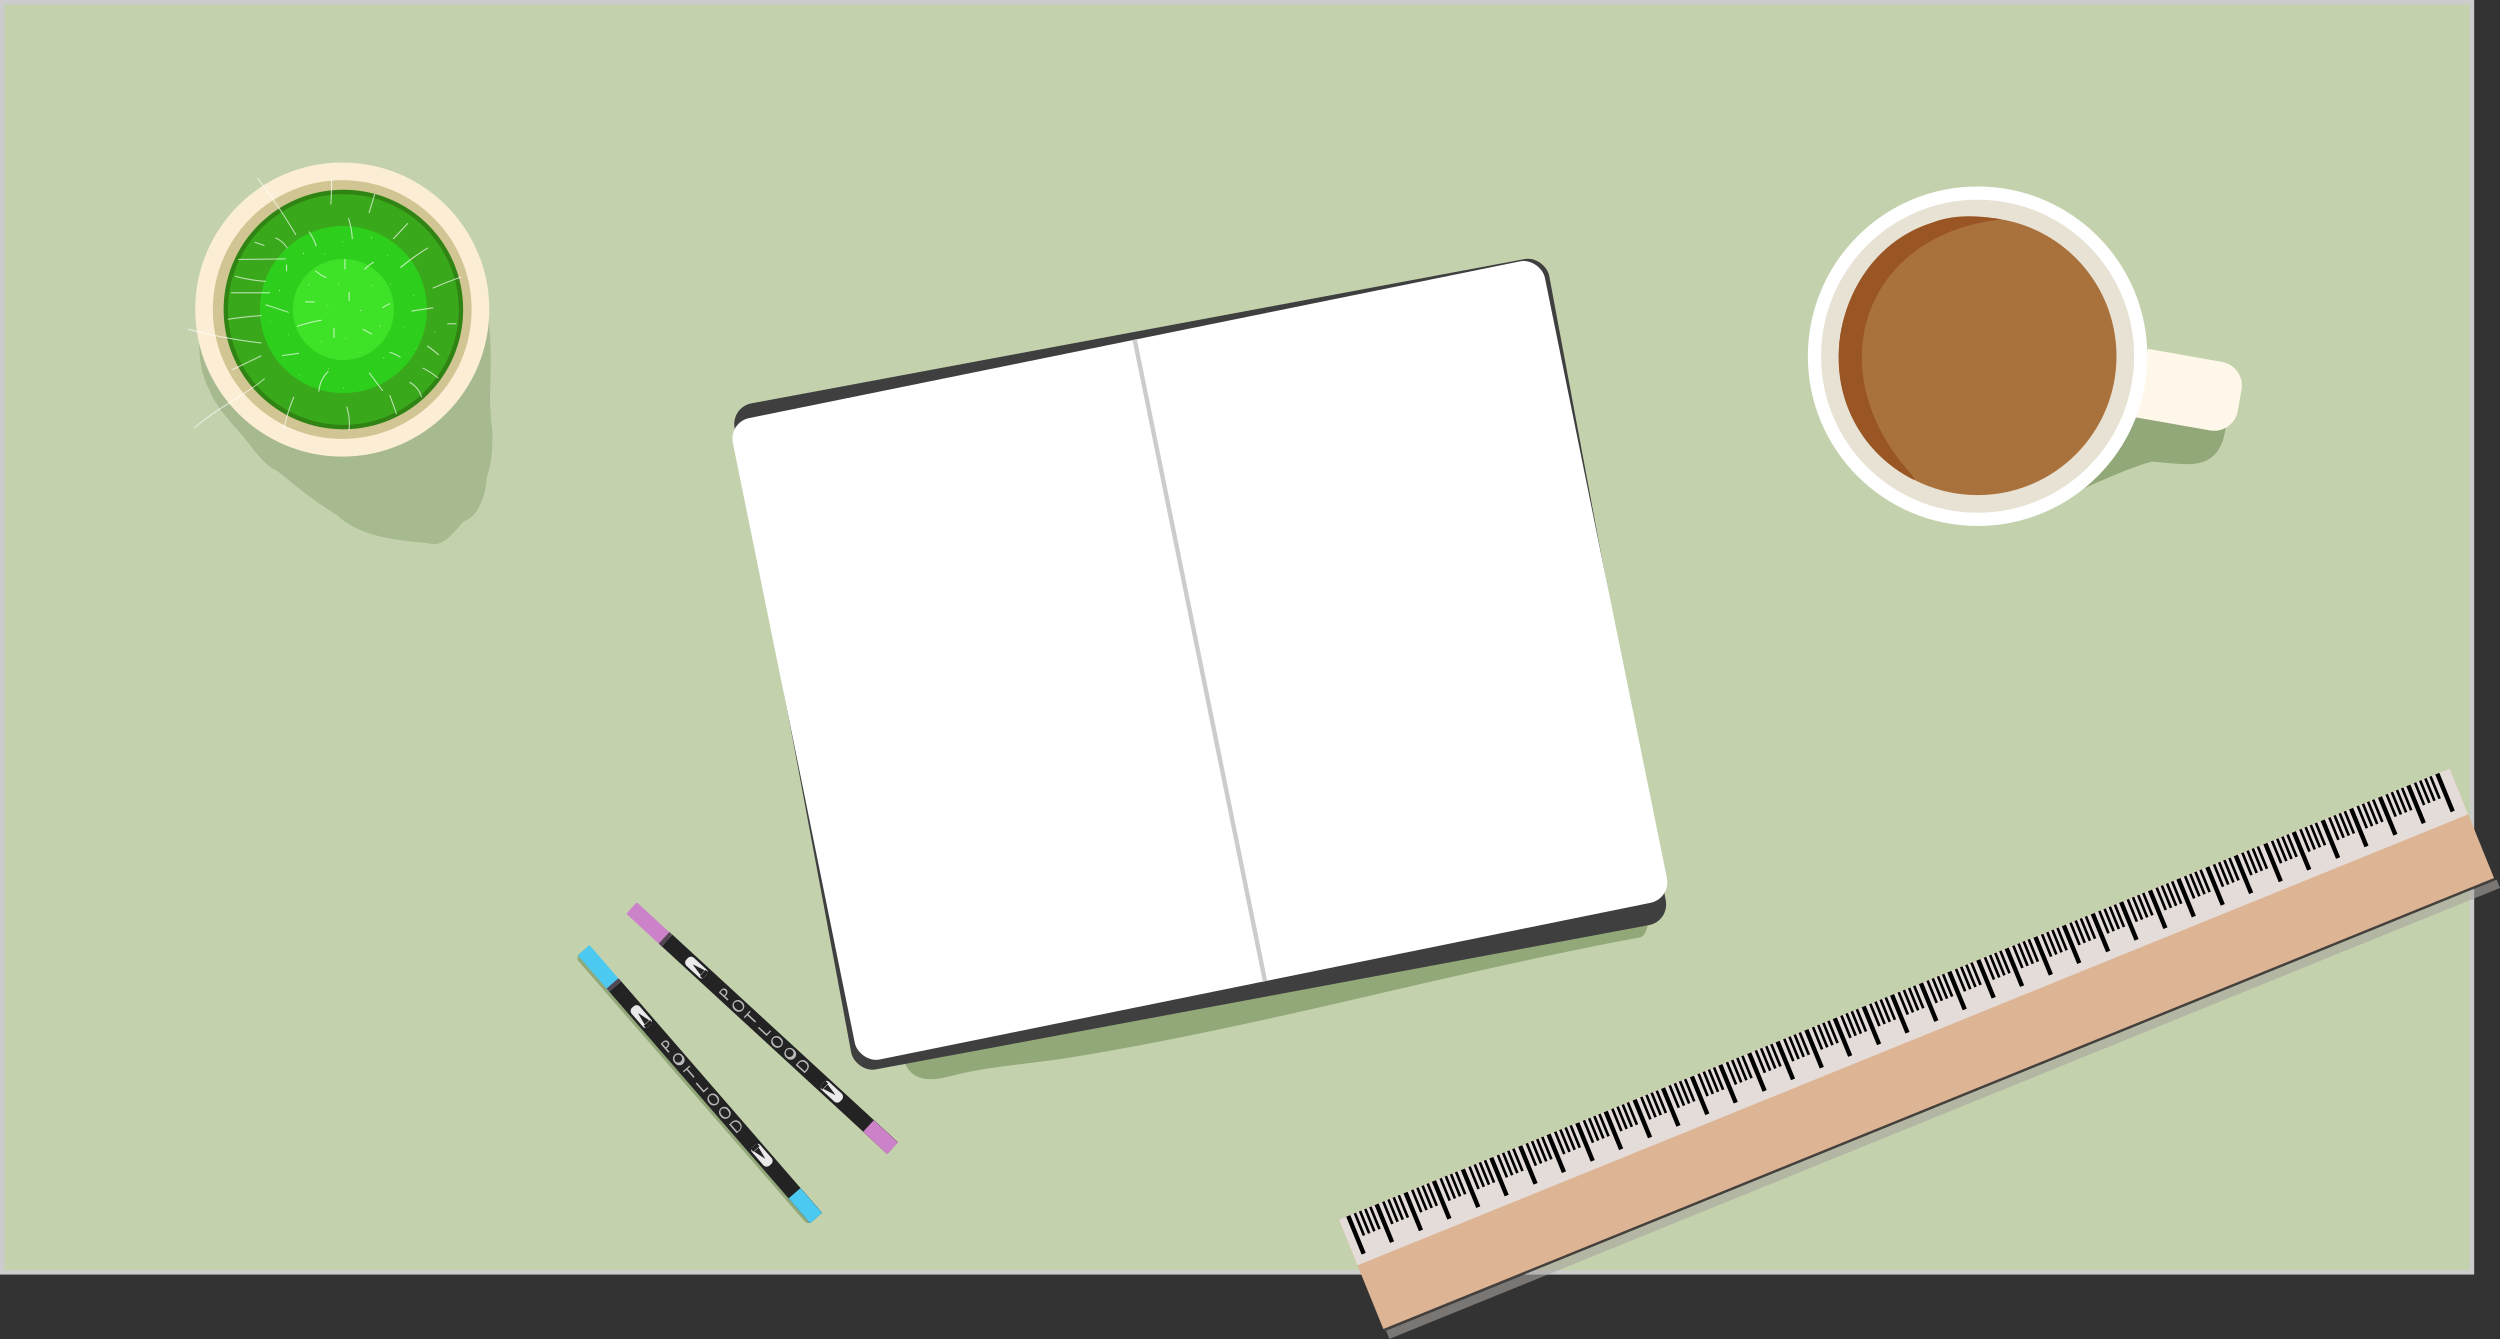 <svg xmlns="http://www.w3.org/2000/svg" viewBox="0 0 566.86 303.61"><rect x="0" y="0" width="566.86" height="303.61" fill="#333333" stroke="none"/><g id="Layer_2" data-name="Layer 2"><g id="journal"><rect x="0.5" y="0.5" width="560" height="288" style="fill:#c3d2ad;stroke:#ccc;stroke-miterlimit:10"/><g id="notebook"><g id="shadows" style="opacity:0.6"><path d="M204.85,205.19c5.38,1,6.6,6.51,7.85,11.08.57,2.1,1.19,7.06.78-.2-.3-5.27,0-3.62-2.26-1.62-2.07,1.88-4.38,3.39-5.72,5.92-2.89,5.45-2.93,15.26-.26,20.85s8.86,3,13.57,2c7.81-1.63,15.95-2.15,23.84-3.43,8.41-1.36,16.79-2.92,25.14-4.6,16.32-3.29,32.54-7,48.76-10.79,18.38-4.23,36.78-8.4,55.32-11.86,3.66-.69,2-18.37,0-18-29,5.42-57.7,12.63-86.55,18.95-14.15,3.1-28.36,6-42.67,8.3-7.51,1.22-15.17,1.83-22.65,3.17-2.52.45-5,1.39-7.51,1.68a8.76,8.76,0,0,1-2.89,0c-3-.66-2.26-3.08-2.07,1.55L207,237c.7-3.53,6.85-5.82,8.43-9.38,2.61-5.93,2.53-14.14,1.1-20.33-1.57-6.85-3.41-18.57-11.7-20.12-1.89-.35-3.72,17.31,0,18Z" style="fill:#728c55"/></g><rect x="178.2" y="73.77" width="187.89" height="153.63" rx="4.75" transform="translate(-23.01 52.5) rotate(-10.57)" style="fill:#3f3f3f"/><rect x="178.11" y="75.54" width="187.89" height="148.42" rx="4.75" transform="translate(-24.37 57.19) rotate(-11.49)" style="fill:#fff"/><line x1="257.28" y1="77.02" x2="286.84" y2="222.47" style="fill:none;stroke:#ccc;stroke-miterlimit:10"/></g><g id="stift"><rect id="base" x="175" y="202.01" width="3.58" height="69.53" transform="translate(-117.15 206.47) rotate(-47.37)" style="fill:#232323"/><path id="dop" d="M145.42,204.11H149a0,0,0,0,1,0,0v10.6a.27.27,0,0,1-.27.27h-3a.27.27,0,0,1-.27-.27v-10.6a0,0,0,0,1,0,0Z" transform="translate(401.08 243.16) rotate(132.63)" style="fill:#cc82c8"/><rect id="shadow" x="149.12" y="212.49" width="3.58" height="0.93" transform="translate(409.8 246.16) rotate(132.63)" style="fill:#544754"/><rect id="end" x="197.87" y="254.09" width="3.58" height="7.47" transform="translate(524.57 285.56) rotate(132.63)" style="fill:#cc82c8"/><g id="text" style="opacity:0.8"><path d="M163,225.06a4.55,4.55,0,0,1,.42-.52,1.08,1.08,0,0,1,.67-.41.75.75,0,0,1,.58.21.8.8,0,0,1,.28.54,1.12,1.12,0,0,1-.34.81,1.8,1.8,0,0,1-.21.19l.8.73-.24.26Zm1.19.63a1.28,1.28,0,0,0,.22-.2c.28-.31.31-.63,0-.88s-.56-.18-.82.11a1.39,1.39,0,0,0-.2.26Z" style="fill:#fff;opacity:0.85"/><path d="M168.23,227.14a1.27,1.27,0,0,1,.2,1.89,1.24,1.24,0,0,1-1.83,0,1.28,1.28,0,0,1-.19-1.88A1.23,1.23,0,0,1,168.23,227.14Zm-1.38,1.57a1,1,0,0,0,1.38.11c.38-.41.21-1-.23-1.39a1,1,0,0,0-1.39-.11C166.22,227.74,166.41,228.31,166.85,228.71Z" style="fill:#fff;opacity:0.85"/><path d="M169.43,230.23l-.55.61-.22-.21,1.35-1.46.22.2-.56.6,1.77,1.63-.24.26Z" style="fill:#fff;opacity:0.85"/><path d="M171.85,233.08l.23-.25,1.77,1.62.78-.84.21.19-1,1.11Z" style="fill:#fff;opacity:0.85"/><path d="M177,235.31a1.26,1.26,0,0,1,.19,1.88,1.23,1.23,0,0,1-1.82,0,1.28,1.28,0,0,1-.2-1.88A1.24,1.24,0,0,1,177,235.31Zm-1.39,1.57a1,1,0,0,0,1.39.1c.37-.4.21-1-.24-1.39a1,1,0,0,0-1.39-.11C175,235.9,175.21,236.48,175.64,236.88Z" style="fill:#fff;opacity:0.85"/><path d="M180,238a1.26,1.26,0,0,1,.19,1.88,1.22,1.22,0,0,1-1.82,0,1.29,1.29,0,0,1-.2-1.88A1.24,1.24,0,0,1,180,238Zm-1.39,1.57a.89.89,0,1,0-.24-1.4C178,238.62,178.15,239.19,178.58,239.59Z" style="fill:#fff;opacity:0.85"/><path d="M180.44,241.52a4.3,4.3,0,0,1,.46-.58,1.56,1.56,0,0,1,1-.58,1.25,1.25,0,0,1,1,.38,1.4,1.4,0,0,1,.51,1,1.68,1.68,0,0,1-.52,1.14q-.26.27-.45.45Zm2,1.36.25-.25a1,1,0,0,0-.07-1.62,1,1,0,0,0-1.5.1,2.85,2.85,0,0,0-.25.33Z" style="fill:#fff;opacity:0.85"/></g><g id="icon"><path d="M157.36,216.46h1a.76.76,0,0,1,.76.76v3.9a1,1,0,0,1-1,1h-.47a1,1,0,0,1-1-1v-3.9A.76.76,0,0,1,157.36,216.46Z" transform="translate(426.13 251.7) rotate(132.63)" style="fill:#eaeaea"/><polygon points="158.82 221.05 159.78 220.02 157.19 218.71 157.13 218.77 158.82 221.05" style="fill:#232323"/><path d="M158.81,220.48h1.71a.09.09,0,0,1,.09.09v.81a0,0,0,0,1,0,0h-1.9a0,0,0,0,1,0,0v-.81A.09.09,0,0,1,158.81,220.48Z" transform="translate(-111.02 188.76) rotate(-47.37)" style="fill:#232323"/></g><g id="icon-2" data-name="icon"><path d="M188.13,244.8h1a.76.76,0,0,1,.76.76v3.9a1,1,0,0,1-1,1h-.47a1,1,0,0,1-1-1v-3.9a.76.76,0,0,1,.76-.76Z" transform="translate(-121.32 218.69) rotate(-47.37)" style="fill:#eaeaea"/><polygon points="187.67 245.9 186.72 246.93 189.3 248.24 189.36 248.17 187.67 245.9" style="fill:#232323"/><path d="M186,245.56h1.71a.09.09,0,0,1,.09.09v.81a0,0,0,0,1,0,0h-1.9a0,0,0,0,1,0,0v-.81A.09.09,0,0,1,186,245.56Z" transform="translate(494.35 275.19) rotate(132.63)" style="fill:#232323"/></g></g><g id="lineaal"><rect id="lightShadow" x="304.65" y="250.51" width="271.8" height="2.05" transform="translate(-62.26 184.2) rotate(-22.1)" style="fill:#aaa39f;opacity:0.6"/><rect id="strongShadow" x="303.38" y="248.12" width="271.8" height="2.74" transform="translate(-61.59 183.57) rotate(-22.1)" style="fill:#44403d"/><rect id="base-2" data-name="base" x="298.65" y="224.45" width="271.8" height="26.76" transform="translate(-57.55 180.94) rotate(-22.1)" style="fill:#ddb494"/><rect id="lightpart" x="295.72" y="225.02" width="271.8" height="11.19" transform="translate(-55.05 179.31) rotate(-22.1)" style="fill:#e4dcd8"/><g id="stripes"><line x1="305.71" y1="275.7" x2="309.2" y2="284.27" style="fill:none;stroke:#000;stroke-miterlimit:10"/><line x1="307.21" y1="275.08" x2="309.28" y2="280.14" style="fill:none;stroke:#000;stroke-miterlimit:10;stroke-width:0.6px"/><line x1="308.39" y1="274.6" x2="310.46" y2="279.66" style="fill:none;stroke:#000;stroke-miterlimit:10;stroke-width:0.6px"/><line x1="309.57" y1="274.12" x2="311.63" y2="279.18" style="fill:none;stroke:#000;stroke-miterlimit:10;stroke-width:0.6px"/><line x1="310.72" y1="273.65" x2="312.79" y2="278.71" style="fill:none;stroke:#000;stroke-miterlimit:10;stroke-width:0.6px"/><line x1="312.14" y1="273.07" x2="315.64" y2="281.64" style="fill:none;stroke:#000;stroke-miterlimit:10"/><line x1="313.65" y1="272.45" x2="315.72" y2="277.52" style="fill:none;stroke:#000;stroke-miterlimit:10;stroke-width:0.6px"/><line x1="314.83" y1="271.97" x2="316.9" y2="277.03" style="fill:none;stroke:#000;stroke-miterlimit:10;stroke-width:0.6px"/><line x1="316.01" y1="271.49" x2="318.07" y2="276.55" style="fill:none;stroke:#000;stroke-miterlimit:10;stroke-width:0.6px"/><line x1="317.16" y1="271.02" x2="319.23" y2="276.08" style="fill:none;stroke:#000;stroke-miterlimit:10;stroke-width:0.6px"/><line x1="318.7" y1="270.41" x2="322.2" y2="278.98" style="fill:none;stroke:#000;stroke-miterlimit:10"/><line x1="320.21" y1="269.8" x2="322.28" y2="274.86" style="fill:none;stroke:#000;stroke-miterlimit:10;stroke-width:0.6px"/><line x1="321.39" y1="269.31" x2="323.46" y2="274.37" style="fill:none;stroke:#000;stroke-miterlimit:10;stroke-width:0.6px"/><line x1="322.56" y1="268.83" x2="324.63" y2="273.89" style="fill:none;stroke:#000;stroke-miterlimit:10;stroke-width:0.6px"/><line x1="323.72" y1="268.36" x2="325.79" y2="273.42" style="fill:none;stroke:#000;stroke-miterlimit:10;stroke-width:0.6px"/><line x1="325.14" y1="267.78" x2="328.64" y2="276.35" style="fill:none;stroke:#000;stroke-miterlimit:10"/><line x1="326.65" y1="267.17" x2="328.72" y2="272.23" style="fill:none;stroke:#000;stroke-miterlimit:10;stroke-width:0.6px"/><line x1="327.83" y1="266.68" x2="329.9" y2="271.75" style="fill:none;stroke:#000;stroke-miterlimit:10;stroke-width:0.6px"/><line x1="329" y1="266.21" x2="331.07" y2="271.27" style="fill:none;stroke:#000;stroke-miterlimit:10;stroke-width:0.6px"/><line x1="330.16" y1="265.73" x2="332.23" y2="270.79" style="fill:none;stroke:#000;stroke-miterlimit:10;stroke-width:0.6px"/><line x1="331.69" y1="265.14" x2="335.19" y2="273.71" style="fill:none;stroke:#000;stroke-miterlimit:10"/><line x1="333.2" y1="264.52" x2="335.26" y2="269.59" style="fill:none;stroke:#000;stroke-miterlimit:10;stroke-width:0.6px"/><line x1="334.38" y1="264.04" x2="336.45" y2="269.1" style="fill:none;stroke:#000;stroke-miterlimit:10;stroke-width:0.6px"/><line x1="335.55" y1="263.56" x2="337.62" y2="268.62" style="fill:none;stroke:#000;stroke-miterlimit:10;stroke-width:0.6px"/><line x1="336.71" y1="263.09" x2="338.77" y2="268.15" style="fill:none;stroke:#000;stroke-miterlimit:10;stroke-width:0.6px"/><line x1="338.13" y1="262.51" x2="341.63" y2="271.08" style="fill:none;stroke:#000;stroke-miterlimit:10"/><line x1="339.64" y1="261.9" x2="341.7" y2="266.96" style="fill:none;stroke:#000;stroke-miterlimit:10;stroke-width:0.6px"/><line x1="340.82" y1="261.41" x2="342.88" y2="266.47" style="fill:none;stroke:#000;stroke-miterlimit:10;stroke-width:0.6px"/><line x1="341.99" y1="260.94" x2="344.06" y2="266" style="fill:none;stroke:#000;stroke-miterlimit:10;stroke-width:0.6px"/><line x1="343.14" y1="260.46" x2="345.21" y2="265.52" style="fill:none;stroke:#000;stroke-miterlimit:10;stroke-width:0.6px"/><line x1="344.69" y1="259.85" x2="348.18" y2="268.42" style="fill:none;stroke:#000;stroke-miterlimit:10"/><line x1="346.19" y1="259.24" x2="348.26" y2="264.3" style="fill:none;stroke:#000;stroke-miterlimit:10;stroke-width:0.6px"/><line x1="347.38" y1="258.75" x2="349.44" y2="263.81" style="fill:none;stroke:#000;stroke-miterlimit:10;stroke-width:0.6px"/><line x1="348.55" y1="258.28" x2="350.61" y2="263.34" style="fill:none;stroke:#000;stroke-miterlimit:10;stroke-width:0.6px"/><line x1="349.7" y1="257.8" x2="351.77" y2="262.86" style="fill:none;stroke:#000;stroke-miterlimit:10;stroke-width:0.6px"/><line x1="351.12" y1="257.22" x2="354.62" y2="265.79" style="fill:none;stroke:#000;stroke-miterlimit:10"/><line x1="352.63" y1="256.61" x2="354.7" y2="261.67" style="fill:none;stroke:#000;stroke-miterlimit:10;stroke-width:0.6px"/><line x1="353.81" y1="256.13" x2="355.88" y2="261.19" style="fill:none;stroke:#000;stroke-miterlimit:10;stroke-width:0.6px"/><line x1="354.99" y1="255.65" x2="357.05" y2="260.71" style="fill:none;stroke:#000;stroke-miterlimit:10;stroke-width:0.6px"/><line x1="356.14" y1="255.18" x2="358.21" y2="260.24" style="fill:none;stroke:#000;stroke-miterlimit:10;stroke-width:0.6px"/><line x1="357.64" y1="254.64" x2="361.14" y2="263.21" style="fill:none;stroke:#000;stroke-miterlimit:10"/><line x1="359.15" y1="254.03" x2="361.22" y2="259.09" style="fill:none;stroke:#000;stroke-miterlimit:10;stroke-width:0.6px"/><line x1="360.33" y1="253.55" x2="362.4" y2="258.61" style="fill:none;stroke:#000;stroke-miterlimit:10;stroke-width:0.6px"/><line x1="361.51" y1="253.07" x2="363.57" y2="258.13" style="fill:none;stroke:#000;stroke-miterlimit:10;stroke-width:0.6px"/><line x1="362.66" y1="252.6" x2="364.73" y2="257.66" style="fill:none;stroke:#000;stroke-miterlimit:10;stroke-width:0.6px"/><line x1="364.08" y1="252.02" x2="367.58" y2="260.58" style="fill:none;stroke:#000;stroke-miterlimit:10"/><line x1="365.59" y1="251.4" x2="367.66" y2="256.46" style="fill:none;stroke:#000;stroke-miterlimit:10;stroke-width:0.6px"/><line x1="366.77" y1="250.92" x2="368.84" y2="255.98" style="fill:none;stroke:#000;stroke-miterlimit:10;stroke-width:0.6px"/><line x1="367.95" y1="250.44" x2="370.01" y2="255.5" style="fill:none;stroke:#000;stroke-miterlimit:10;stroke-width:0.6px"/><line x1="369.1" y1="249.97" x2="371.17" y2="255.03" style="fill:none;stroke:#000;stroke-miterlimit:10;stroke-width:0.6px"/><line x1="370.64" y1="249.36" x2="374.14" y2="257.92" style="fill:none;stroke:#000;stroke-miterlimit:10"/><line x1="372.15" y1="248.74" x2="374.22" y2="253.8" style="fill:none;stroke:#000;stroke-miterlimit:10;stroke-width:0.6px"/><line x1="373.33" y1="248.26" x2="375.4" y2="253.32" style="fill:none;stroke:#000;stroke-miterlimit:10;stroke-width:0.6px"/><line x1="374.5" y1="247.78" x2="376.57" y2="252.84" style="fill:none;stroke:#000;stroke-miterlimit:10;stroke-width:0.6px"/><line x1="375.66" y1="247.31" x2="377.73" y2="252.37" style="fill:none;stroke:#000;stroke-miterlimit:10;stroke-width:0.6px"/><line x1="377.08" y1="246.73" x2="380.58" y2="255.29" style="fill:none;stroke:#000;stroke-miterlimit:10"/><line x1="378.59" y1="246.11" x2="380.66" y2="251.17" style="fill:none;stroke:#000;stroke-miterlimit:10;stroke-width:0.6px"/><line x1="379.77" y1="245.63" x2="381.84" y2="250.69" style="fill:none;stroke:#000;stroke-miterlimit:10;stroke-width:0.6px"/><line x1="380.94" y1="245.15" x2="383.01" y2="250.21" style="fill:none;stroke:#000;stroke-miterlimit:10;stroke-width:0.6px"/><line x1="382.1" y1="244.68" x2="384.16" y2="249.74" style="fill:none;stroke:#000;stroke-miterlimit:10;stroke-width:0.6px"/><line x1="383.63" y1="244.09" x2="387.13" y2="252.65" style="fill:none;stroke:#000;stroke-miterlimit:10"/><line x1="385.14" y1="243.47" x2="387.2" y2="248.53" style="fill:none;stroke:#000;stroke-miterlimit:10;stroke-width:0.6px"/><line x1="386.32" y1="242.99" x2="388.38" y2="248.05" style="fill:none;stroke:#000;stroke-miterlimit:10;stroke-width:0.6px"/><line x1="387.49" y1="242.51" x2="389.56" y2="247.57" style="fill:none;stroke:#000;stroke-miterlimit:10;stroke-width:0.6px"/><line x1="388.64" y1="242.04" x2="390.71" y2="247.1" style="fill:none;stroke:#000;stroke-miterlimit:10;stroke-width:0.6px"/><line x1="390.07" y1="241.46" x2="393.57" y2="250.02" style="fill:none;stroke:#000;stroke-miterlimit:10"/><line x1="391.58" y1="240.84" x2="393.64" y2="245.9" style="fill:none;stroke:#000;stroke-miterlimit:10;stroke-width:0.6px"/><line x1="392.76" y1="240.36" x2="394.82" y2="245.42" style="fill:none;stroke:#000;stroke-miterlimit:10;stroke-width:0.6px"/><line x1="393.93" y1="239.88" x2="396" y2="244.94" style="fill:none;stroke:#000;stroke-miterlimit:10;stroke-width:0.6px"/><line x1="395.08" y1="239.41" x2="397.15" y2="244.47" style="fill:none;stroke:#000;stroke-miterlimit:10;stroke-width:0.6px"/><line x1="396.62" y1="238.8" x2="400.12" y2="247.36" style="fill:none;stroke:#000;stroke-miterlimit:10"/><line x1="398.13" y1="238.18" x2="400.2" y2="243.24" style="fill:none;stroke:#000;stroke-miterlimit:10;stroke-width:0.6px"/><line x1="399.31" y1="237.7" x2="401.38" y2="242.76" style="fill:none;stroke:#000;stroke-miterlimit:10;stroke-width:0.6px"/><line x1="400.49" y1="237.22" x2="402.55" y2="242.28" style="fill:none;stroke:#000;stroke-miterlimit:10;stroke-width:0.6px"/><line x1="401.64" y1="236.75" x2="403.71" y2="241.81" style="fill:none;stroke:#000;stroke-miterlimit:10;stroke-width:0.6px"/><line x1="403.06" y1="236.17" x2="406.56" y2="244.73" style="fill:none;stroke:#000;stroke-miterlimit:10"/><line x1="404.57" y1="235.55" x2="406.64" y2="240.61" style="fill:none;stroke:#000;stroke-miterlimit:10;stroke-width:0.6px"/><line x1="405.75" y1="235.07" x2="407.82" y2="240.13" style="fill:none;stroke:#000;stroke-miterlimit:10;stroke-width:0.6px"/><line x1="406.93" y1="234.59" x2="408.99" y2="239.65" style="fill:none;stroke:#000;stroke-miterlimit:10;stroke-width:0.6px"/><line x1="408.08" y1="234.12" x2="410.15" y2="239.18" style="fill:none;stroke:#000;stroke-miterlimit:10;stroke-width:0.6px"/><line x1="409.58" y1="233.51" x2="413.08" y2="242.08" style="fill:none;stroke:#000;stroke-miterlimit:10"/><line x1="411.09" y1="232.89" x2="413.15" y2="237.95" style="fill:none;stroke:#000;stroke-miterlimit:10;stroke-width:0.6px"/><line x1="412.27" y1="232.41" x2="414.33" y2="237.47" style="fill:none;stroke:#000;stroke-miterlimit:10;stroke-width:0.6px"/><line x1="413.44" y1="231.93" x2="415.51" y2="236.99" style="fill:none;stroke:#000;stroke-miterlimit:10;stroke-width:0.6px"/><line x1="414.59" y1="231.46" x2="416.66" y2="236.52" style="fill:none;stroke:#000;stroke-miterlimit:10;stroke-width:0.6px"/><line x1="416.02" y1="230.88" x2="419.52" y2="239.45" style="fill:none;stroke:#000;stroke-miterlimit:10"/><line x1="417.53" y1="230.27" x2="419.59" y2="235.33" style="fill:none;stroke:#000;stroke-miterlimit:10;stroke-width:0.6px"/><line x1="418.71" y1="229.78" x2="420.77" y2="234.84" style="fill:none;stroke:#000;stroke-miterlimit:10;stroke-width:0.6px"/><line x1="419.88" y1="229.3" x2="421.95" y2="234.37" style="fill:none;stroke:#000;stroke-miterlimit:10;stroke-width:0.6px"/><line x1="421.03" y1="228.83" x2="423.1" y2="233.89" style="fill:none;stroke:#000;stroke-miterlimit:10;stroke-width:0.6px"/><line x1="422.57" y1="228.22" x2="426.07" y2="236.79" style="fill:none;stroke:#000;stroke-miterlimit:10"/><line x1="424.08" y1="227.61" x2="426.15" y2="232.67" style="fill:none;stroke:#000;stroke-miterlimit:10;stroke-width:0.6px"/><line x1="425.26" y1="227.12" x2="427.33" y2="232.18" style="fill:none;stroke:#000;stroke-miterlimit:10;stroke-width:0.6px"/><line x1="426.44" y1="226.64" x2="428.5" y2="231.71" style="fill:none;stroke:#000;stroke-miterlimit:10;stroke-width:0.6px"/><line x1="427.59" y1="226.17" x2="429.66" y2="231.23" style="fill:none;stroke:#000;stroke-miterlimit:10;stroke-width:0.6px"/><line x1="429.01" y1="225.59" x2="432.51" y2="234.16" style="fill:none;stroke:#000;stroke-miterlimit:10"/><line x1="430.52" y1="224.98" x2="432.59" y2="230.04" style="fill:none;stroke:#000;stroke-miterlimit:10;stroke-width:0.6px"/><line x1="431.7" y1="224.49" x2="433.77" y2="229.56" style="fill:none;stroke:#000;stroke-miterlimit:10;stroke-width:0.6px"/><line x1="432.88" y1="224.02" x2="434.94" y2="229.08" style="fill:none;stroke:#000;stroke-miterlimit:10;stroke-width:0.6px"/><line x1="434.03" y1="223.54" x2="436.1" y2="228.61" style="fill:none;stroke:#000;stroke-miterlimit:10;stroke-width:0.6px"/><line x1="435.56" y1="222.95" x2="439.06" y2="231.52" style="fill:none;stroke:#000;stroke-miterlimit:10"/><line x1="437.07" y1="222.34" x2="439.14" y2="227.4" style="fill:none;stroke:#000;stroke-miterlimit:10;stroke-width:0.6px"/><line x1="438.25" y1="221.85" x2="440.32" y2="226.91" style="fill:none;stroke:#000;stroke-miterlimit:10;stroke-width:0.6px"/><line x1="439.42" y1="221.37" x2="441.49" y2="226.44" style="fill:none;stroke:#000;stroke-miterlimit:10;stroke-width:0.6px"/><line x1="440.58" y1="220.9" x2="442.64" y2="225.96" style="fill:none;stroke:#000;stroke-miterlimit:10;stroke-width:0.6px"/><line x1="442" y1="220.32" x2="445.5" y2="228.89" style="fill:none;stroke:#000;stroke-miterlimit:10"/><line x1="443.51" y1="219.71" x2="445.58" y2="224.77" style="fill:none;stroke:#000;stroke-miterlimit:10;stroke-width:0.6px"/><line x1="444.69" y1="219.22" x2="446.76" y2="224.29" style="fill:none;stroke:#000;stroke-miterlimit:10;stroke-width:0.6px"/><line x1="445.86" y1="218.75" x2="447.93" y2="223.81" style="fill:none;stroke:#000;stroke-miterlimit:10;stroke-width:0.6px"/><line x1="447.02" y1="218.27" x2="449.08" y2="223.33" style="fill:none;stroke:#000;stroke-miterlimit:10;stroke-width:0.6px"/><line x1="448.56" y1="217.66" x2="452.06" y2="226.23" style="fill:none;stroke:#000;stroke-miterlimit:10"/><line x1="450.07" y1="217.05" x2="452.13" y2="222.11" style="fill:none;stroke:#000;stroke-miterlimit:10;stroke-width:0.6px"/><line x1="451.25" y1="216.56" x2="453.32" y2="221.63" style="fill:none;stroke:#000;stroke-miterlimit:10;stroke-width:0.6px"/><line x1="452.42" y1="216.09" x2="454.49" y2="221.15" style="fill:none;stroke:#000;stroke-miterlimit:10;stroke-width:0.6px"/><line x1="453.57" y1="215.61" x2="455.64" y2="220.68" style="fill:none;stroke:#000;stroke-miterlimit:10;stroke-width:0.6px"/><line x1="455" y1="215.03" x2="458.5" y2="223.6" style="fill:none;stroke:#000;stroke-miterlimit:10"/><line x1="456.51" y1="214.42" x2="458.57" y2="219.48" style="fill:none;stroke:#000;stroke-miterlimit:10;stroke-width:0.6px"/><line x1="457.69" y1="213.94" x2="459.75" y2="219" style="fill:none;stroke:#000;stroke-miterlimit:10;stroke-width:0.6px"/><line x1="458.86" y1="213.46" x2="460.93" y2="218.52" style="fill:none;stroke:#000;stroke-miterlimit:10;stroke-width:0.6px"/><line x1="460.01" y1="212.99" x2="462.08" y2="218.05" style="fill:none;stroke:#000;stroke-miterlimit:10;stroke-width:0.6px"/><line x1="461.52" y1="212.45" x2="465.02" y2="221.02" style="fill:none;stroke:#000;stroke-miterlimit:10"/><line x1="463.03" y1="211.84" x2="465.09" y2="216.9" style="fill:none;stroke:#000;stroke-miterlimit:10;stroke-width:0.6px"/><line x1="464.21" y1="211.36" x2="466.27" y2="216.42" style="fill:none;stroke:#000;stroke-miterlimit:10;stroke-width:0.6px"/><line x1="465.38" y1="210.88" x2="467.45" y2="215.94" style="fill:none;stroke:#000;stroke-miterlimit:10;stroke-width:0.6px"/><line x1="466.53" y1="210.41" x2="468.6" y2="215.47" style="fill:none;stroke:#000;stroke-miterlimit:10;stroke-width:0.6px"/><line x1="467.96" y1="209.83" x2="471.46" y2="218.39" style="fill:none;stroke:#000;stroke-miterlimit:10"/><line x1="469.47" y1="209.21" x2="471.53" y2="214.27" style="fill:none;stroke:#000;stroke-miterlimit:10;stroke-width:0.6px"/><line x1="470.65" y1="208.73" x2="472.71" y2="213.79" style="fill:none;stroke:#000;stroke-miterlimit:10;stroke-width:0.6px"/><line x1="471.82" y1="208.25" x2="473.89" y2="213.31" style="fill:none;stroke:#000;stroke-miterlimit:10;stroke-width:0.6px"/><line x1="472.97" y1="207.78" x2="475.04" y2="212.84" style="fill:none;stroke:#000;stroke-miterlimit:10;stroke-width:0.6px"/><line x1="474.51" y1="207.17" x2="478.01" y2="215.73" style="fill:none;stroke:#000;stroke-miterlimit:10"/><line x1="476.02" y1="206.55" x2="478.09" y2="211.61" style="fill:none;stroke:#000;stroke-miterlimit:10;stroke-width:0.6px"/><line x1="477.2" y1="206.07" x2="479.27" y2="211.13" style="fill:none;stroke:#000;stroke-miterlimit:10;stroke-width:0.6px"/><line x1="478.38" y1="205.59" x2="480.44" y2="210.65" style="fill:none;stroke:#000;stroke-miterlimit:10;stroke-width:0.6px"/><line x1="479.53" y1="205.12" x2="481.6" y2="210.18" style="fill:none;stroke:#000;stroke-miterlimit:10;stroke-width:0.6px"/><line x1="480.95" y1="204.54" x2="484.45" y2="213.1" style="fill:none;stroke:#000;stroke-miterlimit:10"/><line x1="482.46" y1="203.92" x2="484.53" y2="208.98" style="fill:none;stroke:#000;stroke-miterlimit:10;stroke-width:0.6px"/><line x1="483.64" y1="203.44" x2="485.71" y2="208.5" style="fill:none;stroke:#000;stroke-miterlimit:10;stroke-width:0.6px"/><line x1="484.82" y1="202.96" x2="486.88" y2="208.02" style="fill:none;stroke:#000;stroke-miterlimit:10;stroke-width:0.6px"/><line x1="485.97" y1="202.49" x2="488.04" y2="207.55" style="fill:none;stroke:#000;stroke-miterlimit:10;stroke-width:0.6px"/><line x1="487.5" y1="201.9" x2="491" y2="210.46" style="fill:none;stroke:#000;stroke-miterlimit:10"/><line x1="489.01" y1="201.28" x2="491.08" y2="206.34" style="fill:none;stroke:#000;stroke-miterlimit:10;stroke-width:0.6px"/><line x1="490.19" y1="200.8" x2="492.26" y2="205.86" style="fill:none;stroke:#000;stroke-miterlimit:10;stroke-width:0.6px"/><line x1="491.36" y1="200.32" x2="493.43" y2="205.38" style="fill:none;stroke:#000;stroke-miterlimit:10;stroke-width:0.6px"/><line x1="492.52" y1="199.85" x2="494.58" y2="204.91" style="fill:none;stroke:#000;stroke-miterlimit:10;stroke-width:0.6px"/><line x1="493.94" y1="199.27" x2="497.44" y2="207.83" style="fill:none;stroke:#000;stroke-miterlimit:10"/><line x1="495.45" y1="198.65" x2="497.52" y2="203.71" style="fill:none;stroke:#000;stroke-miterlimit:10;stroke-width:0.6px"/><line x1="496.63" y1="198.17" x2="498.7" y2="203.23" style="fill:none;stroke:#000;stroke-miterlimit:10;stroke-width:0.6px"/><line x1="497.8" y1="197.69" x2="499.87" y2="202.75" style="fill:none;stroke:#000;stroke-miterlimit:10;stroke-width:0.6px"/><line x1="498.96" y1="197.22" x2="501.02" y2="202.28" style="fill:none;stroke:#000;stroke-miterlimit:10;stroke-width:0.6px"/><line x1="500.5" y1="196.61" x2="504" y2="205.17" style="fill:none;stroke:#000;stroke-miterlimit:10"/><line x1="502.01" y1="195.99" x2="504.07" y2="201.05" style="fill:none;stroke:#000;stroke-miterlimit:10;stroke-width:0.6px"/><line x1="503.19" y1="195.51" x2="505.25" y2="200.57" style="fill:none;stroke:#000;stroke-miterlimit:10;stroke-width:0.6px"/><line x1="504.36" y1="195.03" x2="506.43" y2="200.09" style="fill:none;stroke:#000;stroke-miterlimit:10;stroke-width:0.6px"/><line x1="505.51" y1="194.56" x2="507.58" y2="199.62" style="fill:none;stroke:#000;stroke-miterlimit:10;stroke-width:0.6px"/><line x1="506.94" y1="193.98" x2="510.44" y2="202.54" style="fill:none;stroke:#000;stroke-miterlimit:10"/><line x1="508.45" y1="193.36" x2="510.51" y2="198.42" style="fill:none;stroke:#000;stroke-miterlimit:10;stroke-width:0.6px"/><line x1="509.63" y1="192.88" x2="511.69" y2="197.94" style="fill:none;stroke:#000;stroke-miterlimit:10;stroke-width:0.6px"/><line x1="510.8" y1="192.4" x2="512.87" y2="197.46" style="fill:none;stroke:#000;stroke-miterlimit:10;stroke-width:0.6px"/><line x1="511.95" y1="191.93" x2="514.02" y2="196.99" style="fill:none;stroke:#000;stroke-miterlimit:10;stroke-width:0.6px"/><line x1="513.66" y1="191.28" x2="517.16" y2="199.84" style="fill:none;stroke:#000;stroke-miterlimit:10"/><line x1="515.17" y1="190.66" x2="517.24" y2="195.72" style="fill:none;stroke:#000;stroke-miterlimit:10;stroke-width:0.6px"/><line x1="516.35" y1="190.18" x2="518.42" y2="195.24" style="fill:none;stroke:#000;stroke-miterlimit:10;stroke-width:0.6px"/><line x1="517.52" y1="189.7" x2="519.59" y2="194.76" style="fill:none;stroke:#000;stroke-miterlimit:10;stroke-width:0.6px"/><line x1="518.68" y1="189.23" x2="520.74" y2="194.29" style="fill:none;stroke:#000;stroke-miterlimit:10;stroke-width:0.6px"/><line x1="520.1" y1="188.65" x2="523.6" y2="197.21" style="fill:none;stroke:#000;stroke-miterlimit:10"/><line x1="521.61" y1="188.03" x2="523.67" y2="193.09" style="fill:none;stroke:#000;stroke-miterlimit:10;stroke-width:0.6px"/><line x1="522.79" y1="187.55" x2="524.86" y2="192.61" style="fill:none;stroke:#000;stroke-miterlimit:10;stroke-width:0.6px"/><line x1="523.96" y1="187.07" x2="526.03" y2="192.13" style="fill:none;stroke:#000;stroke-miterlimit:10;stroke-width:0.6px"/><line x1="525.12" y1="186.6" x2="527.18" y2="191.66" style="fill:none;stroke:#000;stroke-miterlimit:10;stroke-width:0.6px"/><line x1="526.66" y1="185.99" x2="530.15" y2="194.55" style="fill:none;stroke:#000;stroke-miterlimit:10"/><line x1="528.16" y1="185.37" x2="530.23" y2="190.43" style="fill:none;stroke:#000;stroke-miterlimit:10;stroke-width:0.6px"/><line x1="529.35" y1="184.89" x2="531.41" y2="189.95" style="fill:none;stroke:#000;stroke-miterlimit:10;stroke-width:0.6px"/><line x1="530.52" y1="184.41" x2="532.59" y2="189.47" style="fill:none;stroke:#000;stroke-miterlimit:10;stroke-width:0.6px"/><line x1="531.67" y1="183.94" x2="533.74" y2="189" style="fill:none;stroke:#000;stroke-miterlimit:10;stroke-width:0.6px"/><line x1="533.1" y1="183.36" x2="536.59" y2="191.92" style="fill:none;stroke:#000;stroke-miterlimit:10"/><line x1="534.6" y1="182.74" x2="536.67" y2="187.8" style="fill:none;stroke:#000;stroke-miterlimit:10;stroke-width:0.6px"/><line x1="535.79" y1="182.26" x2="537.85" y2="187.32" style="fill:none;stroke:#000;stroke-miterlimit:10;stroke-width:0.6px"/><line x1="536.96" y1="181.78" x2="539.02" y2="186.84" style="fill:none;stroke:#000;stroke-miterlimit:10;stroke-width:0.6px"/><line x1="538.11" y1="181.31" x2="540.18" y2="186.37" style="fill:none;stroke:#000;stroke-miterlimit:10;stroke-width:0.6px"/><line x1="539.64" y1="180.72" x2="543.14" y2="189.28" style="fill:none;stroke:#000;stroke-miterlimit:10"/><line x1="541.15" y1="180.1" x2="543.22" y2="185.16" style="fill:none;stroke:#000;stroke-miterlimit:10;stroke-width:0.6px"/><line x1="542.33" y1="179.62" x2="544.4" y2="184.68" style="fill:none;stroke:#000;stroke-miterlimit:10;stroke-width:0.6px"/><line x1="543.5" y1="179.14" x2="545.57" y2="184.2" style="fill:none;stroke:#000;stroke-miterlimit:10;stroke-width:0.6px"/><line x1="544.66" y1="178.67" x2="546.73" y2="183.73" style="fill:none;stroke:#000;stroke-miterlimit:10;stroke-width:0.6px"/><line x1="546.08" y1="178.09" x2="549.58" y2="186.65" style="fill:none;stroke:#000;stroke-miterlimit:10"/><line x1="547.59" y1="177.47" x2="549.66" y2="182.53" style="fill:none;stroke:#000;stroke-miterlimit:10;stroke-width:0.6px"/><line x1="548.77" y1="176.99" x2="550.84" y2="182.05" style="fill:none;stroke:#000;stroke-miterlimit:10;stroke-width:0.6px"/><line x1="549.94" y1="176.51" x2="552.01" y2="181.57" style="fill:none;stroke:#000;stroke-miterlimit:10;stroke-width:0.6px"/><line x1="551.1" y1="176.04" x2="553.17" y2="181.1" style="fill:none;stroke:#000;stroke-miterlimit:10;stroke-width:0.6px"/><line x1="552.64" y1="175.43" x2="556.14" y2="183.99" style="fill:none;stroke:#000;stroke-miterlimit:10"/></g></g><g id="stift-2" data-name="stift"><path id="shadow-2" data-name="shadow" d="M184.61,276.6l-.51.43a1.19,1.19,0,0,1-1.69-.12L131.24,218a1.21,1.21,0,0,1,.12-1.7l.51-.43a1.19,1.19,0,0,1,1.69.12l51.17,58.94A1.21,1.21,0,0,1,184.61,276.6Z" style="fill:#728c55;opacity:0.6"/><rect id="base-3" data-name="base" x="160.45" y="215.13" width="3.58" height="69.53" transform="translate(-124.07 167.43) rotate(-40.94)" style="fill:#232323"/><path id="dop-2" data-name="dop" d="M134.11,214.1h3.58a0,0,0,0,1,0,0v10.6a.27.27,0,0,1-.27.27h-3a.27.27,0,0,1-.27-.27V214.1A0,0,0,0,1,134.11,214.1Z" transform="translate(382.41 296.32) rotate(139.06)" style="fill:#4bc9f0"/><rect id="shadow-3" data-name="shadow" x="137.4" y="222.87" width="3.58" height="0.93" transform="translate(390.68 300.83) rotate(139.06)" style="fill:#544754"/><rect id="end-2" data-name="end" x="180.82" y="269.65" width="3.58" height="7.47" transform="translate(499.68 360.24) rotate(139.06)" style="fill:#4bc9f0"/><g id="text-2" data-name="text" style="opacity:0.8"><path d="M149.81,236.72a4.07,4.07,0,0,1,.47-.48,1.11,1.11,0,0,1,.72-.33.73.73,0,0,1,.55.28.78.78,0,0,1,.22.57,1.13,1.13,0,0,1-.43.76,1.5,1.5,0,0,1-.23.17l.71.81-.27.23Zm1.11.75a1,1,0,0,0,.24-.17c.32-.27.38-.59.13-.87s-.53-.24-.82,0a1.16,1.16,0,0,0-.23.24Z" style="fill:#fff;opacity:0.85"/><path d="M154.81,239.38a1.26,1.26,0,0,1,0,1.89A1.24,1.24,0,0,1,153,241a1.28,1.28,0,0,1,0-1.89A1.22,1.22,0,0,1,154.81,239.38Zm-1.55,1.4a.89.89,0,1,0-.08-1.42A1,1,0,0,0,153.26,240.78Z" style="fill:#fff;opacity:0.85"/><path d="M155.66,242.58l-.62.54-.19-.23,1.51-1.3.19.22-.62.54,1.57,1.81-.26.23Z" style="fill:#fff;opacity:0.85"/><path d="M157.74,245.68l.26-.23,1.58,1.82.87-.76.19.22-1.13,1Z" style="fill:#fff;opacity:0.85"/><path d="M162.64,248.47a1.27,1.27,0,0,1,0,1.9,1.24,1.24,0,0,1-1.81-.24,1.28,1.28,0,0,1,0-1.89A1.23,1.23,0,0,1,162.64,248.47Zm-1.55,1.41a1,1,0,0,0,1.36.26c.42-.36.32-.95-.08-1.41a1,1,0,0,0-1.37-.27C160.57,248.84,160.7,249.43,161.09,249.88Z" style="fill:#fff;opacity:0.85"/><path d="M165.26,251.5a1.26,1.26,0,0,1,0,1.89,1.23,1.23,0,0,1-1.81-.24,1.28,1.28,0,0,1,0-1.89A1.23,1.23,0,0,1,165.26,251.5Zm-1.55,1.4a1,1,0,0,0,1.36.26c.42-.36.32-.95-.08-1.41a1,1,0,0,0-1.37-.26C163.19,251.86,163.32,252.45,163.71,252.9Z" style="fill:#fff;opacity:0.85"/><path d="M165.33,255a5.28,5.28,0,0,1,.53-.53,1.52,1.52,0,0,1,1-.46,1.24,1.24,0,0,1,.92.48,1.4,1.4,0,0,1,.39,1,1.65,1.65,0,0,1-.64,1.07c-.19.16-.36.29-.5.39Zm1.83,1.57.28-.22a1,1,0,0,0,.11-1.61,1,1,0,0,0-1.5-.07,2.57,2.57,0,0,0-.29.29Z" style="fill:#fff;opacity:0.85"/></g><g id="icon-3" data-name="icon"><path d="M144.89,227.58h1a.76.76,0,0,1,.76.76v3.9a1,1,0,0,1-1,1h-.47a1,1,0,0,1-1-1v-3.9a.76.76,0,0,1,.76-.76Z" transform="translate(406.2 309.22) rotate(139.06)" style="fill:#eaeaea"/><polygon points="146.15 232.26 147.21 231.35 144.78 229.76 144.72 229.81 146.15 232.26" style="fill:#232323"/><path d="M146.14,231.79h1.71a.09.09,0,0,1,.09.09v.81a0,0,0,0,1,0,0H146a0,0,0,0,1,0,0v-.81A.09.09,0,0,1,146.14,231.79Z" transform="translate(-116.22 153.13) rotate(-40.94)" style="fill:#232323"/></g><g id="icon-4" data-name="icon"><path d="M172.29,259.18h1a.76.76,0,0,1,.76.76v3.9a1,1,0,0,1-1,1h-.47a1,1,0,0,1-1-1v-3.9a.76.76,0,0,1,.76-.76Z" transform="translate(-129.43 177.31) rotate(-40.94)" style="fill:#eaeaea"/><polygon points="172.03 260.19 170.97 261.1 173.39 262.69 173.46 262.64 172.03 260.19" style="fill:#232323"/><path d="M170.32,259.75H172a.09.09,0,0,1,.09.09v.81a0,0,0,0,1,0,0h-1.9a0,0,0,0,1,0,0v-.81a.09.09,0,0,1,.09-.09Z" transform="translate(470.99 344.6) rotate(139.06)" style="fill:#232323"/></g></g><g id="coffee"><g style="opacity:0.6"><path d="M437.08,89.25a7.69,7.69,0,0,1-2.17-2.75L434.44,103c4.27-3.6,10.69-1.85,15.77-1.69,7.45.23,14.81.68,22.22,1.52,7.17.82,14.33,1.84,21.52,2.35,4.64.33,8.21-.33,10-5.09,1-2.62,2.72-15.6-1-16.77-9.74-3.06-17.09,2.57-26,5.07-2,.55-5.1.91-6.54,2.6-3,3.58-1.71,11.72-1,15.8l1.93-15-.37-.25V108.8a5.46,5.46,0,0,0,1.79.13c3-1.4,3.25-16.93,0-18l-.4-.13v18h1.85c2.9,0,2.91-18,0-18h-1.85v18c7-1.65,13.86-3.61,20.74-5.63,3.5-1,2.11-18.33,0-18a26.29,26.29,0,0,0-3.75.79c-3.31,1-2.46,18.18,0,18a15.67,15.67,0,0,0,3.75-.79c3.71-1.22,1.71-18.41,0-18-10.95,2.57-20.85,7.82-31,12.48-2.33,1.07-2,6.93-2,9,0,.65.56,9.65,2,9,10.15-4.66,20.05-9.91,31-12.48v-18a15.67,15.67,0,0,1-3.75.79v18a26.29,26.29,0,0,1,3.75-.79v-18c-6.88,2-13.77,4-20.74,5.63-3.2.76-2.69,18,0,18h1.85c2.9,0,2.91-18,0-18h-1.85c-2.76,0-3.12,17,0,18l.4.13v-18c-1,.46-1.95-.44-2.84.52-1.65,1.76-1.46,6.53-1.46,8.67,0,1.91-.34,7.44,1.46,8.68l.36.26c2.73,1.88,2.18-13.66,1.93-15l-.07-.39-.4,14.14c.4-.87,8.12-2.41,9.73-3.14,6.89-3.13,14-5.71,21.49-3.35l-1-16.77c-1.72,4.69-10.34,2.45-13.83,2.1-7.18-.74-14.33-1.74-21.52-2.45-6.64-.65-13.27-.64-19.92-1.1-4.81-.33-9.35-.75-13.26,2.54-1.53,1.29-1.37,5.93-1.42,7.49a28.19,28.19,0,0,0,1,9,11.61,11.61,0,0,0,3.11,4.57c1.76,1.81,2.4-5.71,2.44-6.29.17-2.7.79-8.83-1.38-11.07Z" style="fill:#728c55"/></g><path d="M485.48,80.93h17.1A5.46,5.46,0,0,1,508,86.4v4.84a5.46,5.46,0,0,1-5.46,5.46h-17.1a0,0,0,0,1,0,0V80.93a0,0,0,0,1,0,0Z" transform="translate(22.94 -84.82) rotate(9.99)" style="fill:#fff7e9"/><circle cx="448.41" cy="80.77" r="36.99" style="fill:#e8e2d4;stroke:#fff;stroke-miterlimit:10;stroke-width:3px"/><circle cx="448.41" cy="80.77" r="31.49" style="fill:#a9713c"/><path d="M438.1,50.49c-13.84,4.33-21.39,18-21.18,31.08a30.52,30.52,0,0,0,15.66,26.5,8.47,8.47,0,0,0,1.64.78,12.35,12.35,0,0,0-1.65-2.24C412.36,83.36,422.7,53,453.87,49.76,448.64,48.85,443.1,48.53,438.1,50.49Z" style="fill:#995524"/></g><g style="opacity:0.35"><path d="M85.73,112.24a23.11,23.11,0,0,1-1.62,2.81c.07.39-1.22,0,0,.11a15.88,15.88,0,0,0,2.87-.41c2.6-.3,5.22-.43,7.83-.6,3.72-.25,9.26.13,12.54-2,4-2.58,4.39-9.5,4.28-13.61a29.27,29.27,0,0,0-1-6.77c.19.71,1,3.27.59,3.93.42-.63-.1-3.32-.11-4.12,0-6.62.63-13.51-.59-20.06-.71-3.8-3.67-13.65-8.82-7.83,1.89-2.14.22-.28-.52.25-.91.65-1.82,1.3-2.74,1.93-2.44,1.66-4.92,3.28-7.36,5C85.64,74.58,79.84,78.67,75.83,84c-6,8.08-6.86,21.32-1.65,30,4.68,7.76,15.68,8.52,23.78,9.23l-4.25-3.84c2,3.4,4.17,5.49,7.7,2.75a26.38,26.38,0,0,0,3.25-3.43,6.89,6.89,0,0,0,1.06-1.24c.65-1.36-.06,1.65-2.47-.14L98.92,108l0,.32,1.19-13.13-.06.13,2.51-3.52c.63-.42.78,0-.57-.09-1.12-.06-2.27.06-3.39,0-2.94,0-5.88-.21-8.81-.4-4.28-.28-9.8.15-13.42-2.5-2.51-1.85-4.34-4.51-6.89-6.35a15.89,15.89,0,0,0-5.28-2.4c1.27.35,1.15,1,0-.3-1.86-2.14-3.72-4.28-5.55-6.45-.83-1-1.63-2-2.49-3s-2-3.24-.14.33L52.45,93.79c-2.42-.29-.2.57,1,1.55s2.39,2,3.61,3c2.2,1.75,4.41,3.7,7.3,4a25.12,25.12,0,0,1,8.13,2.19c3.73,1.65,7.4,3.53,11.37,4.55,7.1,1.82,11.3-5.7,15.27-10.53,1.22-1.49,2.42-3,3.64-4.46.53-.64,1.07-1.26,1.59-1.9.18-.23,1.39-1.6.4-.5-1.38,1.53,1.73-1.7,2-2a20.16,20.16,0,0,0,2.56-4.75c2-5.13,1.78-10.63,1.32-16s-6.38-14.92-10-5.69c-.44,1.12.5-.85.51-.86-.26.4-.49.82-.76,1.2-.72,1-1.42,2-2.16,3a92.68,92.68,0,0,1-6.35,7.63c-4,4.25-10.47,5.25-16.29,5.48-4.72.19-9.56-2.5-14.21-2-5,.59-5.81,8.32-5.95,12-.25,6.52,1.12,12,6.21,16.09,4.24,3.39,8.59,7.13,13.23,10a6.49,6.49,0,0,0,3.22,1.43c4.71,0,5.53-9,5.64-11.83.45-12-6.1-16.62-14-23.84l-5.41-4.94-2.54-2.32c-1.52-1.39-.28-.24-1.73-1.59a53.67,53.67,0,0,1-6.21-6.13c-3.7-4.79-7.11,1.64-7.92,5-1.31,5.57-1.11,13.59,2.56,18.35,4,5.16,9.72,9.37,14.51,13.74l4.53,4.13,1.19,1.1,1.9,1.77c1,.94,2,1.88,3,2.87,2.46,2.5.67,2.35-.6-2.9l.52-16.32,0,0,4.06-4C79.08,90,79,91,77.73,90c-1-.79-2.08-1.45-3.09-2.2a140.76,140.76,0,0,1-12-9.25l2.68,3.39-.1-.19.47,19,.06-.13-2.5,3.52c-2.07.7,2.3.83,3.41,1,2.29.4,4.58.89,6.89,1.16a22.86,22.86,0,0,0,7.27-.55c3.51-.68,8-.88,11.22-2.58,3.78-2,7-6.51,9.67-9.73,2.86-3.45,6.12-7.26,7.76-11.49l-10-5.69.13,1.45.33-10.37c.37-2-.89.36-1.66,1.22S96.72,70.43,96,71.36c-2.17,2.64-4.3,5.31-6.52,7.91-.48.56-2.67,3-2.27,2.59a4.17,4.17,0,0,1-1.06.91c-.54.26,1.58-.07,0-.07-2.58,0-5.22-1.54-7.56-2.59a91.21,91.21,0,0,0-9.25-3.87,17.24,17.24,0,0,0-4.19-1c-.45,0-1,.21-1.41.16-.88-.12,1.22.42.25,0-4.27-1.82-7.45-8-12.14-8.55-3.44-.41-4.86,6.47-5.16,8.4C45.89,79.91,46,85.68,48.2,90c1.67,3.24,4.4,6,6.73,8.74,2,2.35,4.35,6,7.08,7.57,2.31,1.35,4.43,1.67,6.48,3.6s3.65,3.9,5.89,5.36c3.22,2.08,6.94,2.37,10.63,2.67,4.15.34,8.3.64,12.46.76,3.39.1,7.91.73,10.24-2.34,3.12-4.1,3.07-10.57,2.39-15.38-.4-2.87-1.75-10.27-6.08-10.16-2.07.06-3.58,2.28-4.79,3.62a12.42,12.42,0,0,0-1.62,1.87c-.66.72-.73.81-.21.26q-1.58,1,1.64.55l2.68,3.39C100,97.6,99,96.63,95.65,96.18c-2.37-.31-4.73-.51-7.08-1a31.22,31.22,0,0,1-7.92-2.9c-.74-.36-.15.35-.21-.24.18,1.72,1.6,4,2,5.82a17.43,17.43,0,0,1-.54,9.42c-.36,1.05-.39,1.18-.09.4-.12.41-1.08,1.69-.34.65a18.33,18.33,0,0,1,4-4.51c7-6.23,16.56-10.08,22.77-17.1l-8.82-7.82c.39,2.09,0,.44,0-.72,0,1,0,2,.06,3,0,2.57,0,5.13-.06,7.69,0,2.2,0,4.4.08,6.59.08,1.76.19,3.53.42,5.27,0,.35.08.7.15,1q1.52,7.78-.17-2.82l2.62-11.68c.62-1.16,2.32-1.2.45-.9-1.1.17-2.2.3-3.31.41-3,.29-5.91.42-8.87.63-5.41.39-11.34.21-13.78,6a24.88,24.88,0,0,0,.46,19c2.3,4.75,6.21,4.73,8.31-.21Z" style="fill:#728c55"/></g><g id="cactus"><circle cx="77.6" cy="70.19" r="31.34" style="fill:#d1c693;stroke:#fceed4;stroke-miterlimit:10;stroke-width:4px"/><circle cx="77.86" cy="70.18" r="22.94" style="fill:#2ece1d;stroke:#39a81a;stroke-miterlimit:10;stroke-width:8px"/><circle cx="77.86" cy="70.18" r="11.47" style="fill:#3ee227"/><circle cx="77.86" cy="70.18" r="26.66" style="fill:none;stroke:#308414;stroke-miterlimit:10"/><g style="opacity:0.65"><path d="M67.14,53.11A122.33,122.33,0,0,0,58.5,40.37c-.1-.13-.28.05-.18.17a123.55,123.55,0,0,1,8.61,12.69c.08.14.3,0,.21-.12Z" style="fill:#fff"/><path d="M64.7,58.58l-10.61.13a.13.13,0,0,0,0,.25l10.61-.13a.13.13,0,0,0,0-.25Z" style="fill:#fff"/><path d="M59.18,77.64a116.34,116.34,0,0,1-16.35-3.09c-.16,0-.23.2-.07.24a115.9,115.9,0,0,0,16.42,3.1c.16,0,.16-.24,0-.25Z" style="fill:#fff"/><path d="M66.5,90a38.67,38.67,0,0,0-2.25,7.19c0,.16.21.23.24.07a38,38,0,0,1,2.23-7.13c.06-.15-.16-.27-.22-.13Z" style="fill:#fff"/><path d="M83.62,84.63l3,4c.1.13.32,0,.22-.13l-3-4c-.09-.12-.31,0-.21.13Z" style="fill:#fff"/><path d="M93.39,70.65l4.82-.73c.16,0,.09-.27-.07-.25l-4.81.73c-.16,0-.1.27.06.25Z" style="fill:#fff"/><path d="M91,60.7A51.49,51.49,0,0,1,97,56.37c.14-.08,0-.3-.12-.22a51.88,51.88,0,0,0-6.12,4.37c-.13.1,0,.28.17.18Z" style="fill:#fff"/><path d="M83.83,48.23l1.25-4.12c0-.16-.2-.22-.24-.07l-1.26,4.13a.13.13,0,0,0,.25.06Z" style="fill:#fff"/><path d="M98.26,65.43c2.06-.92,4.16-1.75,6.3-2.47.15-.05.09-.29-.06-.24-2.16.73-4.29,1.56-6.37,2.5-.14.06,0,.28.13.21Z" style="fill:#fff"/><path d="M95.9,83.6a19.53,19.53,0,0,1,3.3,2.16c.12.1.3-.07.17-.18A19,19,0,0,0,96,83.39c-.15-.08-.27.14-.13.21Z" style="fill:#fff"/><path d="M59.84,85.86c-5,4.06-10.94,6.75-15.76,11-.12.11.06.28.18.17C49.07,92.79,55,90.09,60,86c.13-.11-.05-.28-.18-.18Z" style="fill:#fff"/><path d="M78.51,92.32a13.07,13.07,0,0,1,.51,5.2c0,.16.23.16.25,0a13.44,13.44,0,0,0-.52-5.27c0-.15-.29-.08-.24.07Z" style="fill:#fff"/><path d="M74.24,84.2a7.31,7.31,0,0,0-2.06,4.51c0,.16.24.16.25,0a7.11,7.11,0,0,1,2-4.34.12.12,0,0,0-.18-.17Z" style="fill:#fff"/><path d="M67.69,80l-3.71.5c-.16,0-.09.26.07.24l3.71-.5c.16,0,.09-.26-.07-.24Z" style="fill:#fff"/><path d="M79.29,68.18V66.25a.13.13,0,0,0-.25,0v1.93a.13.13,0,0,0,.25,0Z" style="fill:#fff"/><path d="M71.32,68.33H69.25a.13.13,0,0,0,0,.25h2.07a.13.13,0,0,0,0-.25Z" style="fill:#fff"/><path d="M75.6,74.38v2.2a.13.13,0,0,0,.25,0v-2.2a.13.13,0,0,0-.25,0Z" style="fill:#fff"/><path d="M82.27,74.77l1.94,1.09c.14.08.26-.14.12-.22L82.4,74.55c-.14-.08-.27.14-.13.22Z" style="fill:#fff"/><path d="M86.85,69.86A6.27,6.27,0,0,1,88.43,69c.15,0,.08-.29-.07-.24a6.56,6.56,0,0,0-1.64.9.13.13,0,0,0,0,.17.12.12,0,0,0,.17,0Z" style="fill:#fff"/><path d="M74,62.84a10,10,0,0,1-2.33-1.48c-.12-.1-.3.07-.17.18a10.58,10.58,0,0,0,2.38,1.52c.14.06.27-.15.12-.22Z" style="fill:#fff"/><path d="M82.84,61.11a7.71,7.71,0,0,1,1.9-1.51c.14-.08,0-.29-.13-.22a8.32,8.32,0,0,0-2,1.55c-.11.12.07.29.18.18Z" style="fill:#fff"/><path d="M80,54.13a17,17,0,0,0-.85-4.58c-.05-.15-.29-.09-.24.07a16.8,16.8,0,0,1,.84,4.51c0,.16.26.16.25,0Z" style="fill:#fff"/><path d="M71.8,55.76a10.38,10.38,0,0,0-1.6-3.23c-.09-.12-.31,0-.21.13a10.44,10.44,0,0,1,1.57,3.17c0,.15.29.09.24-.07Z" style="fill:#fff"/><path d="M61.12,66.26H52.44a.13.13,0,0,0,0,.25h8.68a.13.13,0,0,0,0-.25Z" style="fill:#fff"/><path d="M89.3,54.21l3.2-3.42c.11-.12-.06-.29-.17-.18L89.13,54c-.11.12.06.3.17.18Z" style="fill:#fff"/><path d="M96.88,78.62a19.52,19.52,0,0,1,2.45,1.92c.11.1.29-.07.17-.18a19.8,19.8,0,0,0-2.5-2c-.13-.08-.26.13-.12.22Z" style="fill:#fff"/><path d="M92.84,86.83A5.21,5.21,0,0,1,95.43,90c0,.16.29.09.24-.06A5.41,5.41,0,0,0,93,86.61c-.14-.07-.27.14-.13.22Z" style="fill:#fff"/><path d="M75.14,46.27c.14-1.83.19-3.67.16-5.51a.13.13,0,0,0-.25,0c0,1.84,0,3.68-.16,5.51,0,.16.23.16.25,0Z" style="fill:#fff"/><path d="M60.16,63.66a34.08,34.08,0,0,1-6.72-1.13.12.12,0,0,0-.06.24,33.71,33.71,0,0,0,6.78,1.14c.16,0,.16-.24,0-.25Z" style="fill:#fff"/><path d="M65.19,56.15a5.58,5.58,0,0,0-2.65-2.29c-.15-.06-.22.18-.07.24A5.31,5.31,0,0,1,65,56.28a.13.13,0,0,0,.22-.13Z" style="fill:#fff"/><path d="M59.19,71.44q-3.75.25-7.46.83c-.16,0-.09.27.07.24q3.68-.57,7.39-.82c.16,0,.16-.26,0-.25Z" style="fill:#fff"/><path d="M65.42,70.7,60.33,69c-.16,0-.22.19-.07.24l5.09,1.67c.15,0,.22-.19.07-.24Z" style="fill:#fff"/><path d="M65.1,61.43V60.05a.13.13,0,0,0-.25,0v1.38a.13.13,0,0,0,.25,0Z" style="fill:#fff"/><path d="M101.49,73.54h1.93a.13.13,0,0,0,0-.25h-1.93a.13.13,0,0,0,0,.25Z" style="fill:#fff"/><path d="M88.29,89.7l1.48,4.15c.06.15.3.08.24-.07l-1.48-4.14c-.06-.15-.3-.09-.24.06Z" style="fill:#fff"/><path d="M88.37,80a9,9,0,0,1,2.31,1.09c.13.09.25-.12.12-.21a8.73,8.73,0,0,0-2.37-1.12c-.15,0-.22.19-.06.24Z" style="fill:#fff"/><path d="M59.91,55.53l-2.06-.71c-.15,0-.22.19-.06.24l2.06.71c.15,0,.21-.19.06-.24Z" style="fill:#fff"/><path d="M59.12,80.59l-6.49,3.13c-.15.07,0,.29.12.22l6.5-3.13c.14-.07,0-.29-.13-.22Z" style="fill:#fff"/><path d="M72.8,72.5a32.26,32.26,0,0,0-5.37,1.36c-.15,0-.09.29.07.24a33,33,0,0,1,5.37-1.36c.16,0,.09-.27-.07-.24Z" style="fill:#fff"/><path d="M78.33,61V58.81a.13.13,0,0,0-.25,0V61a.13.13,0,0,0,.25,0Z" style="fill:#fff"/><path d="M81.79,70.51a.13.13,0,0,0,0-.25.13.13,0,1,0,0,.25Z" style="fill:#fff"/><path d="M78.34,76.85a.13.13,0,0,0,0-.25.13.13,0,0,0,0,.25Z" style="fill:#fff"/><path d="M74.35,69.41a.13.13,0,0,0,0-.25.13.13,0,0,0,0,.25Z" style="fill:#fff"/><path d="M76.83,64.45a.13.13,0,0,0,0-.25.13.13,0,0,0,0,.25Z" style="fill:#fff"/><path d="M84.4,64.86a.13.13,0,0,0,0-.25.13.13,0,0,0,0,.25Z" style="fill:#fff"/><path d="M86.19,74.09a.13.13,0,1,0,0-.25.13.13,0,0,0,0,.25Z" style="fill:#fff"/><path d="M72.83,77.54a.13.13,0,0,0,0-.25.13.13,0,0,0,0,.25Z" style="fill:#fff"/><path d="M81.65,80a.13.13,0,0,0,0-.25.13.13,0,0,0,0,.25Z" style="fill:#fff"/><path d="M70.08,64.72a.13.13,0,0,0,0-.25.13.13,0,1,0,0,.25Z" style="fill:#fff"/><path d="M63.32,66a.13.13,0,1,0,0-.25.13.13,0,0,0,0,.25Z" style="fill:#fff"/><path d="M68.84,57.56a.13.13,0,0,0,0-.25.13.13,0,1,0,0,.25Z" style="fill:#fff"/><path d="M77.65,54.94a.13.13,0,0,0,0-.25.13.13,0,0,0,0,.25Z" style="fill:#fff"/><path d="M87.85,58a.13.13,0,0,0,0-.25.13.13,0,0,0,0,.25Z" style="fill:#fff"/><path d="M93.77,67.2a.13.13,0,0,0,0-.25.13.13,0,0,0,0,.25Z" style="fill:#fff"/><path d="M98.59,75.33a.13.13,0,0,0,0-.25.13.13,0,0,0,0,.25Z" style="fill:#fff"/><path d="M88.54,64.59a.13.13,0,0,0,0-.25.13.13,0,0,0,0,.25Z" style="fill:#fff"/><path d="M84.27,54a.13.13,0,0,0,0-.25.13.13,0,1,0,0,.25Z" style="fill:#fff"/><path d="M73.66,57.7a.13.13,0,0,0,0-.25.13.13,0,0,0,0,.25Z" style="fill:#fff"/><path d="M65.39,76a.13.13,0,0,0,0-.25.13.13,0,0,0,0,.25Z" style="fill:#fff"/><path d="M61.26,73a.13.13,0,0,0,0-.25.13.13,0,0,0,0,.25Z" style="fill:#fff"/><path d="M67.87,85.11a.13.13,0,0,0,0-.25.13.13,0,0,0,0,.25Z" style="fill:#fff"/><path d="M74.48,83.74a.13.13,0,0,0,0-.25.13.13,0,0,0,0,.25Z" style="fill:#fff"/><path d="M77.93,88.14a.13.13,0,0,0,0-.25.13.13,0,0,0,0,.25Z" style="fill:#fff"/><path d="M87,81.26A.13.13,0,0,0,87,81a.13.13,0,0,0,0,.25Z" style="fill:#fff"/><path d="M94.32,79.19a.13.13,0,0,0,0-.25.13.13,0,0,0,0,.25Z" style="fill:#fff"/><path d="M91.57,74.23a.13.13,0,0,0,0-.25.13.13,0,0,0,0,.25Z" style="fill:#fff"/></g></g></g></g></svg>